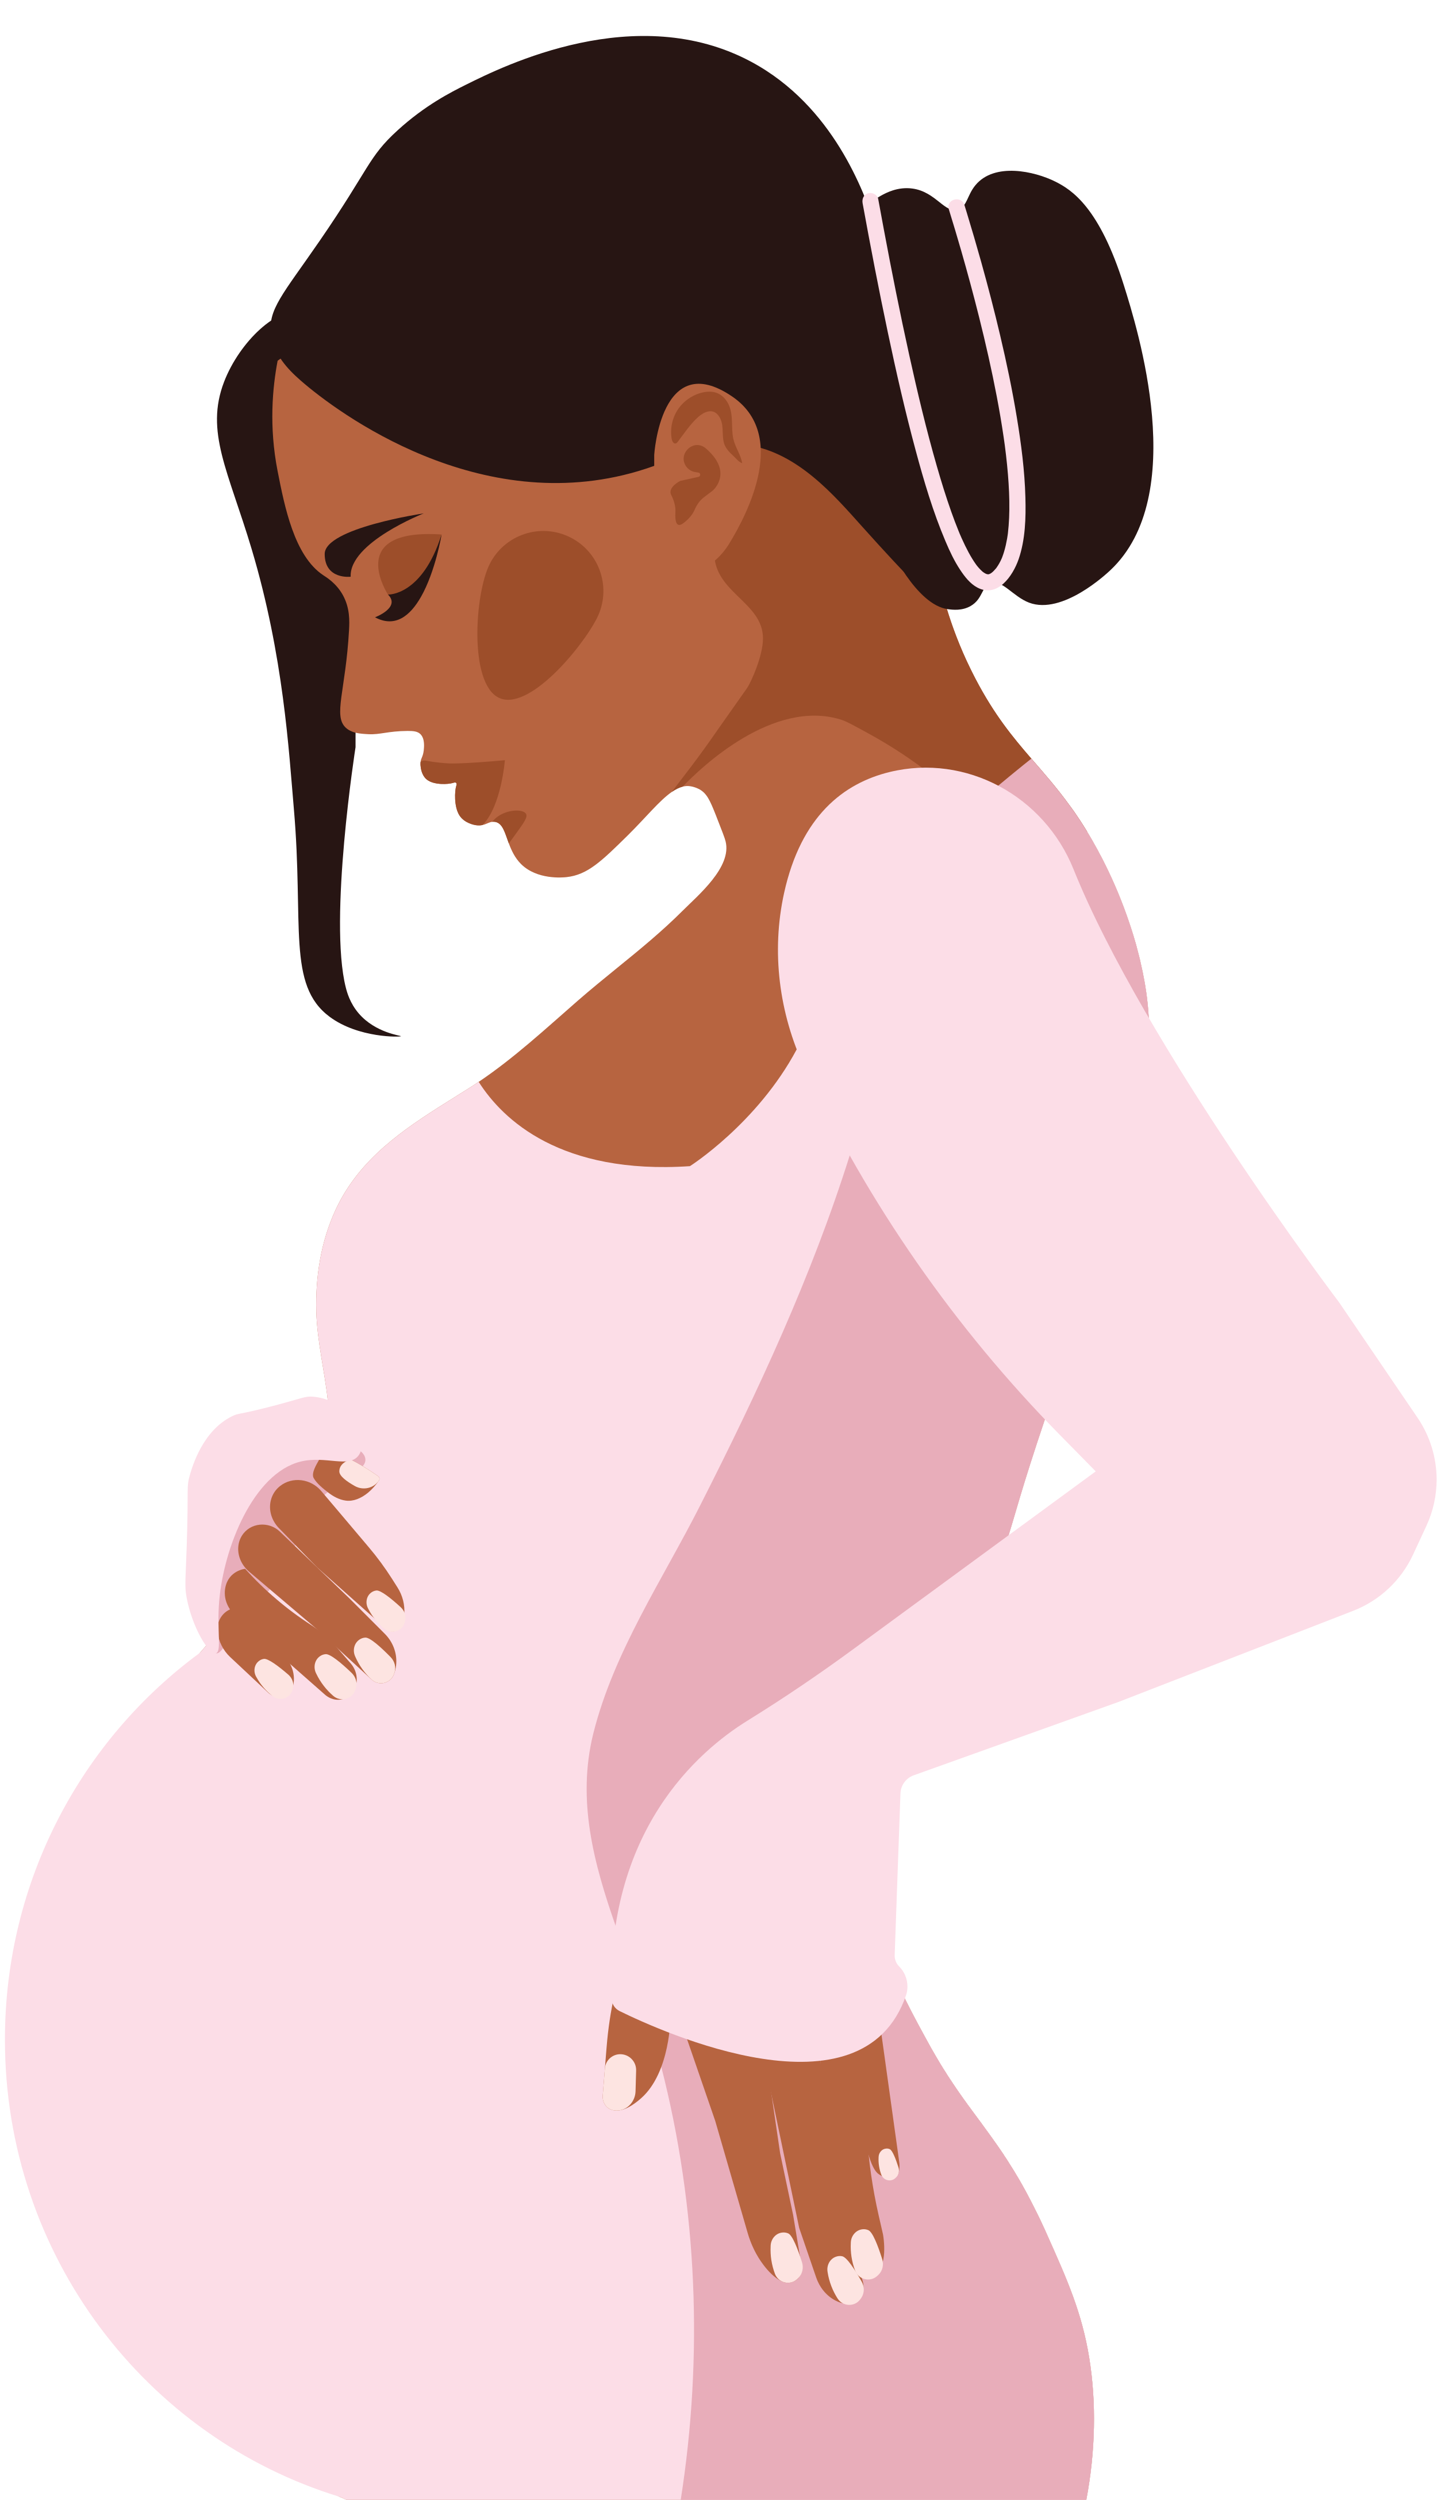 <?xml version="1.0" encoding="UTF-8"?>
<!DOCTYPE svg PUBLIC '-//W3C//DTD SVG 1.0//EN'
          'http://www.w3.org/TR/2001/REC-SVG-20010904/DTD/svg10.dtd'>
<svg height="507.3" preserveAspectRatio="xMidYMid meet" version="1.0" viewBox="-1.0 -7.3 291.7 507.3" width="291.7" xmlns="http://www.w3.org/2000/svg" xmlns:xlink="http://www.w3.org/1999/xlink" zoomAndPan="magnify"
><defs
  ><clipPath id="a"
    ><path d="M 123 148 L 290.621 148 L 290.621 412 L 123 412 Z M 123 148"
    /></clipPath
  ></defs
  ><g
  ><g id="change1_1"
    ><path d="M 60.629 56.023 C 55.434 54.586 47.594 62.09 44.484 70.191 C 40.586 80.344 45.34 88.266 50.086 104.133 C 56.59 125.891 57.637 145.219 58.652 156.852 C 60.699 180.352 57.227 192.562 65.902 199.027 C 71.773 203.406 80.352 203.156 80.398 202.98 C 80.434 202.844 75.238 202.328 71.832 198.367 C 70.027 196.273 69.434 194.035 69.195 193.098 C 65.684 179.281 71.172 144.332 71.172 144.328 C 71.27 122.379 70.246 104.191 69.195 90.949 C 67.039 63.812 64.723 57.156 60.629 56.023" fill="#271513"
    /></g
    ><g id="change2_1"
    ><path d="M 220.109 471.191 C 221.551 480.109 221.398 490.094 219.512 500 L 69.398 500 C 69.25 499.941 69.098 499.879 68.949 499.805 C 68.754 499.715 68.543 499.625 68.348 499.551 C 68.23 499.488 68.125 499.445 68.004 499.398 C 57.379 494.707 40.066 485.25 24.941 467.188 C 18.406 459.379 6.309 446.414 3.102 426.406 C -1.035 400.641 5.938 372.355 20.82 351.012 C 26.5 342.855 33.156 335.57 39.617 328.078 C 39.617 328.062 39.629 328.062 39.629 328.062 C 40.035 327.598 40.426 327.133 40.828 326.668 C 41.176 326.266 41.52 325.859 41.863 325.453 C 42.297 324.93 42.734 324.422 43.168 323.91 C 43.199 323.883 43.227 323.836 43.258 323.805 C 43.301 323.762 43.348 323.699 43.395 323.641 C 43.664 323.312 43.934 322.98 44.219 322.652 C 44.488 322.32 44.758 321.992 45.027 321.66 C 45.234 321.395 45.461 321.121 45.672 320.867 C 45.883 320.598 46.105 320.328 46.316 320.059 C 46.465 319.863 46.629 319.668 46.781 319.473 C 46.93 319.293 47.066 319.113 47.215 318.922 C 47.363 318.738 47.5 318.547 47.648 318.363 C 47.906 318.051 48.145 317.719 48.383 317.406 C 48.578 317.152 48.773 316.895 48.969 316.656 C 49.09 316.477 49.207 316.312 49.344 316.148 C 49.508 315.922 49.672 315.695 49.84 315.488 C 49.941 315.32 50.062 315.172 50.168 315.023 C 50.512 314.559 50.844 314.078 51.188 313.613 C 51.277 313.48 51.367 313.359 51.457 313.238 C 51.488 313.18 51.516 313.133 51.562 313.074 C 51.668 312.91 51.785 312.758 51.891 312.594 C 51.996 312.445 52.102 312.293 52.207 312.16 C 52.598 311.574 52.984 310.988 53.375 310.406 C 54.738 308.32 55.984 306.449 57.094 304.738 L 57.094 304.727 C 57.137 304.648 57.199 304.559 57.258 304.484 C 59.941 300.316 61.902 297.109 63.254 294.352 L 63.523 293.77 L 63.523 293.754 C 64.316 292.043 64.855 290.516 65.172 289.031 C 65.188 288.898 65.215 288.777 65.246 288.656 C 65.352 288.027 65.457 287.43 65.531 286.797 L 65.531 286.781 C 65.59 286.289 65.652 285.793 65.695 285.285 C 65.848 283.473 65.875 281.641 65.77 279.812 C 65.727 278.793 65.637 277.789 65.531 276.785 C 64.871 270.82 63.387 264.961 63.207 258.902 C 63.012 251.785 64.137 244.605 67.164 238.113 C 68.066 236.18 69.145 234.336 70.387 232.598 C 76.457 224.07 85.797 218.855 94.445 213.367 C 95.031 212.992 95.598 212.617 96.168 212.242 C 103.363 207.402 109.746 201.48 116.27 195.785 C 118.879 193.508 121.574 191.32 124.258 189.133 C 128.828 185.43 133.371 181.711 137.555 177.531 C 140.715 174.367 147.594 168.656 146.289 163.441 C 146.141 162.781 145.527 161.238 144.328 158.164 C 143.113 155.09 142.484 153.742 141.031 152.902 C 141.031 152.902 140.133 152.379 139.051 152.242 C 138.559 152.168 138.062 152.215 137.566 152.332 C 136.848 152.512 136.113 152.887 135.363 153.414 C 132.859 155.152 130.148 158.539 126.535 162.121 C 121.066 167.516 118.262 170.23 114.004 170.695 C 113.164 170.785 108.023 171.25 104.785 168.059 C 103.512 166.797 102.824 165.27 102.285 163.844 C 101.477 161.688 101.055 159.77 99.512 159.484 C 99.301 159.453 99.105 159.453 98.91 159.469 C 98.445 159.527 98.043 159.754 97.562 159.934 C 97.383 160.008 97.188 160.066 96.965 160.113 C 96.574 160.203 96.109 160.23 95.555 160.145 C 95.27 160.098 93.277 159.754 92.258 158.164 C 91.117 156.379 91.312 153.156 91.598 152.242 C 91.613 152.184 91.672 152.051 91.672 151.93 C 91.688 151.93 91.688 151.93 91.688 151.93 C 91.688 151.793 91.688 151.66 91.598 151.586 C 91.434 151.402 91.059 151.555 90.938 151.586 C 90.055 151.867 87.129 152.062 85.676 150.926 C 85.602 150.863 85.543 150.82 85.48 150.762 C 84.582 149.906 84.402 148.586 84.355 147.957 C 84.344 147.777 84.355 147.656 84.355 147.629 C 84.355 147.508 84.371 147.402 84.371 147.312 C 84.418 146.98 84.492 146.742 84.598 146.52 C 84.746 146.145 84.926 145.754 85.016 144.988 C 85.078 144.344 85.285 142.637 84.355 141.691 C 83.758 141.094 82.902 141.031 81.719 141.031 C 77.703 141.062 76.172 141.812 73.805 141.691 C 72.996 141.645 72.051 141.602 71.184 141.391 L 71.168 141.391 C 70.434 141.195 69.758 140.898 69.188 140.371 C 66.594 137.945 69.172 132.816 69.848 120.602 C 69.953 118.742 70.059 116.031 68.543 113.363 C 67.211 111.023 65.293 109.871 64.586 109.406 C 58.727 105.492 56.762 95.465 55.355 88.316 C 53.57 79.219 54.32 71.348 55.355 65.906 C 55.504 65.805 55.699 65.652 55.953 65.473 C 57.348 64.484 60.285 62.488 64.453 60.137 C 78.586 52.164 106.766 40.219 135.754 50.754 C 149.242 55.656 160.949 64.723 170.051 75.109 L 170.062 75.125 C 173.152 78.648 175.926 82.32 178.383 86.035 C 180.84 89.754 182.969 93.516 184.738 97.203 C 184.781 97.309 184.828 97.398 184.859 97.488 C 186.699 101.355 188.141 105.164 189.129 108.746 C 189.203 109.016 189.277 109.285 189.367 109.586 C 189.398 109.703 189.43 109.824 189.461 109.961 C 189.535 110.23 189.594 110.5 189.684 110.801 C 189.82 111.34 189.969 111.922 190.148 112.539 C 190.238 112.914 190.344 113.301 190.465 113.707 C 190.477 113.812 190.508 113.902 190.539 114.008 C 190.629 114.293 190.703 114.59 190.793 114.891 C 190.852 115.086 190.914 115.297 190.973 115.492 C 191.02 115.656 191.062 115.82 191.121 115.984 C 191.152 116.074 191.184 116.18 191.215 116.285 C 192.113 119.223 193.34 122.672 195.094 126.523 C 195.352 127.078 195.621 127.648 195.902 128.215 C 196.25 128.949 196.641 129.715 197.043 130.496 C 200.883 137.824 204.582 142.277 208.359 146.652 C 210.895 149.59 213.473 152.484 216.152 156.188 C 216.152 156.188 216.168 156.215 216.215 156.262 C 216.215 156.273 216.23 156.289 216.242 156.305 C 216.242 156.305 216.258 156.32 216.258 156.336 C 216.273 156.352 216.289 156.363 216.305 156.395 C 216.395 156.516 216.527 156.695 216.711 156.949 C 216.723 156.949 216.723 156.965 216.738 156.98 C 216.754 156.996 216.77 157.012 216.77 157.023 C 216.785 157.055 216.812 157.086 216.828 157.102 C 216.859 157.145 216.891 157.203 216.918 157.25 C 216.949 157.281 216.965 157.297 216.98 157.324 C 217.07 157.461 217.176 157.594 217.266 157.742 C 217.309 157.805 217.352 157.863 217.398 157.926 C 217.531 158.133 217.699 158.359 217.848 158.613 C 217.906 158.688 217.969 158.766 218.012 158.84 C 218.09 158.957 218.18 159.094 218.27 159.227 C 218.359 159.363 218.449 159.496 218.539 159.648 C 218.582 159.707 218.613 159.77 218.656 159.828 C 218.688 159.887 218.73 159.949 218.777 160.023 C 218.852 160.145 218.941 160.277 219.016 160.398 C 219.137 160.605 219.273 160.801 219.406 161.027 C 219.48 161.16 219.57 161.312 219.66 161.445 C 219.676 161.477 219.691 161.492 219.691 161.508 C 219.754 161.598 219.812 161.688 219.871 161.789 C 219.887 161.82 219.918 161.867 219.934 161.895 C 220.023 162.031 220.098 162.164 220.188 162.316 C 220.426 162.723 220.68 163.156 220.938 163.605 C 220.938 163.621 220.949 163.637 220.949 163.648 C 221.039 163.816 221.133 163.965 221.223 164.129 C 221.43 164.488 221.625 164.848 221.836 165.223 C 221.879 165.328 221.926 165.418 221.984 165.508 C 222.09 165.703 222.195 165.898 222.285 166.094 C 222.344 166.184 222.391 166.289 222.449 166.379 C 222.555 166.59 222.66 166.781 222.766 166.992 C 222.855 167.172 222.945 167.352 223.051 167.547 C 223.109 167.668 223.168 167.801 223.23 167.922 C 223.289 168.027 223.336 168.133 223.395 168.238 C 225.09 171.652 226.824 175.699 228.34 180.258 C 228.488 180.676 228.625 181.113 228.762 181.547 C 228.805 181.695 228.852 181.832 228.895 181.98 C 228.953 182.145 229 182.324 229.059 182.492 C 229.18 182.895 229.301 183.301 229.418 183.719 C 229.434 183.781 229.465 183.855 229.48 183.93 C 229.523 184.094 229.57 184.273 229.629 184.438 C 229.777 184.992 229.93 185.551 230.062 186.102 C 230.094 186.238 230.141 186.371 230.168 186.508 C 230.199 186.656 230.242 186.809 230.289 186.973 C 230.32 187.137 230.363 187.301 230.41 187.469 C 230.469 187.766 230.543 188.066 230.605 188.367 C 230.723 188.875 230.844 189.387 230.949 189.91 C 230.992 190.105 231.023 190.316 231.066 190.523 C 231.156 190.945 231.234 191.363 231.309 191.785 C 231.309 191.785 231.488 192.727 231.668 193.988 C 231.922 195.727 232.09 197.48 232.191 199.246 C 233.438 221.793 222.375 247.438 211.539 279.426 C 211.387 279.875 211.238 280.293 211.102 280.727 L 211.102 280.742 C 206.367 294.773 205.031 300.215 203.73 304.262 C 202.891 306.883 202.066 308.938 200.34 312.367 C 188.41 336.203 178.848 336.383 174.637 351.91 C 170.109 368.637 176.48 385.77 182.684 398.258 L 182.684 398.27 C 184.496 401.941 186.312 405.211 187.809 407.938 C 187.898 408.09 187.988 408.254 188.078 408.418 C 188.711 409.527 189.324 410.574 189.926 411.582 C 189.938 411.582 189.938 411.598 189.938 411.598 C 190.043 411.777 190.148 411.941 190.254 412.105 C 190.344 412.238 190.434 412.391 190.508 412.523 C 190.645 412.719 190.762 412.93 190.898 413.125 C 191.004 413.305 191.121 413.5 191.242 413.68 C 191.363 413.875 191.484 414.07 191.617 414.25 C 191.68 414.34 191.723 414.43 191.781 414.52 C 191.918 414.715 192.035 414.906 192.172 415.09 C 192.383 415.434 192.605 415.746 192.832 416.078 C 192.906 416.195 192.996 416.316 193.07 416.438 C 193.133 416.527 193.207 416.633 193.266 416.723 C 193.324 416.812 193.387 416.902 193.445 416.977 C 193.508 417.066 193.566 417.156 193.625 417.246 C 193.656 417.289 193.688 417.336 193.715 417.367 C 193.746 417.41 193.777 417.457 193.805 417.5 C 193.957 417.711 194.105 417.938 194.258 418.145 C 194.406 418.355 194.555 418.566 194.703 418.773 C 194.824 418.941 194.945 419.105 195.066 419.27 C 195.125 419.359 195.184 419.449 195.246 419.523 C 195.305 419.613 195.363 419.691 195.426 419.781 C 195.484 419.855 195.547 419.945 195.605 420.02 C 195.664 420.109 195.727 420.184 195.785 420.258 C 196.086 420.68 196.383 421.086 196.684 421.488 C 196.742 421.562 196.805 421.637 196.863 421.727 C 197.148 422.133 197.449 422.535 197.746 422.926 C 197.809 423.016 197.867 423.094 197.93 423.168 C 197.988 423.242 198.047 423.332 198.109 423.406 C 198.348 423.738 198.57 424.051 198.812 424.383 C 199.773 425.684 200.73 427.02 201.703 428.414 C 202.02 428.895 202.352 429.355 202.68 429.852 C 202.754 429.988 202.844 430.121 202.934 430.258 C 203.023 430.379 203.113 430.512 203.203 430.648 C 203.277 430.781 203.367 430.914 203.461 431.051 C 203.535 431.156 203.594 431.262 203.668 431.367 C 203.684 431.395 203.699 431.426 203.715 431.457 C 203.879 431.711 204.043 431.98 204.207 432.234 C 204.492 432.668 204.762 433.121 205.047 433.586 C 205.121 433.703 205.184 433.824 205.258 433.945 C 205.469 434.289 205.676 434.648 205.887 434.992 C 206.066 435.324 206.246 435.637 206.441 435.969 C 206.695 436.418 206.949 436.883 207.207 437.348 C 207.324 437.57 207.445 437.797 207.566 438.02 C 207.582 438.035 207.582 438.035 207.582 438.051 C 207.609 438.098 207.641 438.141 207.656 438.188 C 207.688 438.23 207.699 438.289 207.73 438.336 C 208.09 439.023 208.465 439.73 208.84 440.48 C 209.094 440.973 209.348 441.484 209.605 442.008 C 209.77 442.34 209.918 442.668 210.086 442.996 C 210.25 443.344 210.398 443.672 210.562 444.016 C 210.641 444.195 210.727 444.359 210.805 444.539 C 210.895 444.723 210.969 444.902 211.059 445.082 C 211.223 445.441 211.371 445.785 211.539 446.16 C 215.676 455.406 218.613 462.004 220.109 471.191" fill="#b76440"
    /></g
    ><g id="change3_1"
    ><path d="M 220.109 471.191 C 221.551 480.109 221.398 490.094 219.512 500 L 69.398 500 C 69.25 499.941 69.098 499.879 68.949 499.805 C 68.754 499.715 68.543 499.625 68.348 499.551 C 68.23 499.488 68.125 499.445 68.004 499.398 C 28.66 487.395 0 450.402 0 406.617 C 0 374.289 15.617 345.676 39.617 328.078 C 39.617 328.062 39.629 328.062 39.629 328.062 C 40.035 327.598 40.426 327.133 40.828 326.668 C 41.176 326.266 41.52 325.859 41.863 325.453 C 42.297 324.93 42.734 324.422 43.168 323.91 C 43.199 323.883 43.227 323.836 43.258 323.805 C 43.301 323.762 43.348 323.699 43.395 323.641 C 43.664 323.312 43.934 322.98 44.219 322.652 C 44.488 322.32 44.758 321.992 45.027 321.66 C 45.234 321.395 45.461 321.121 45.672 320.867 C 45.883 320.598 46.105 320.328 46.316 320.059 C 46.465 319.863 46.629 319.668 46.781 319.473 C 46.93 319.293 47.066 319.113 47.215 318.922 C 47.363 318.738 47.5 318.547 47.648 318.363 C 47.906 318.051 48.145 317.719 48.383 317.406 C 48.578 317.152 48.773 316.895 48.969 316.656 C 49.09 316.477 49.207 316.312 49.344 316.148 C 49.508 315.922 49.672 315.695 49.84 315.488 C 49.941 315.32 50.062 315.172 50.168 315.023 C 50.512 314.559 50.844 314.078 51.188 313.613 C 51.277 313.48 51.367 313.359 51.457 313.238 C 51.488 313.18 51.516 313.133 51.562 313.074 C 51.668 312.91 51.785 312.758 51.891 312.594 C 51.996 312.445 52.102 312.293 52.207 312.16 C 52.598 311.574 52.984 310.988 53.375 310.406 C 54.738 308.32 55.984 306.449 57.094 304.738 L 57.094 304.727 C 57.137 304.648 57.199 304.559 57.258 304.484 C 59.941 300.316 61.902 297.109 63.254 294.352 L 63.523 293.77 L 63.523 293.754 C 64.316 292.043 64.855 290.516 65.172 289.031 C 65.188 288.898 65.215 288.777 65.246 288.656 C 65.352 288.027 65.457 287.43 65.531 286.797 L 65.531 286.781 C 65.59 286.289 65.652 285.793 65.695 285.285 C 65.848 283.473 65.875 281.641 65.77 279.812 C 65.727 278.793 65.637 277.789 65.531 276.785 C 64.871 270.82 63.387 264.961 63.207 258.902 C 63.012 251.785 64.137 244.605 67.164 238.113 C 68.066 236.18 69.145 234.336 70.387 232.598 C 76.457 224.07 85.797 218.855 94.445 213.367 C 95.031 212.992 95.598 212.617 96.168 212.242 C 101.07 219.934 112.805 231.102 139.051 229.348 C 139.051 229.348 152.707 220.684 160.727 205.648 L 160.727 205.633 C 162.359 202.59 163.754 199.293 164.758 195.727 C 166.93 187.992 173.902 178.91 181.859 170.531 C 182.773 169.57 183.688 168.641 184.617 167.695 L 185.547 166.77 C 186.16 166.152 186.777 165.539 187.406 164.938 C 187.719 164.641 188.02 164.324 188.352 164.039 C 188.648 163.727 188.965 163.441 189.277 163.141 L 190.133 162.332 C 191.199 161.328 192.246 160.367 193.281 159.422 C 193.492 159.227 193.699 159.047 193.895 158.867 C 194.871 157.984 195.844 157.129 196.773 156.305 C 198.484 154.82 200.117 153.414 201.629 152.141 C 202.426 151.48 203.176 150.848 203.91 150.25 C 204.27 149.949 204.629 149.648 204.988 149.367 C 206.246 148.332 207.387 147.418 208.359 146.652 C 210.895 149.59 213.473 152.484 216.152 156.188 C 216.152 156.188 216.168 156.215 216.215 156.262 C 216.215 156.273 216.23 156.289 216.242 156.305 C 216.242 156.305 216.258 156.32 216.258 156.336 C 216.273 156.352 216.289 156.363 216.305 156.395 C 216.395 156.516 216.527 156.695 216.711 156.949 C 216.723 156.949 216.723 156.965 216.738 156.98 C 216.754 156.996 216.77 157.012 216.77 157.023 C 216.785 157.055 216.812 157.086 216.828 157.102 C 216.859 157.145 216.891 157.203 216.918 157.25 C 216.949 157.281 216.965 157.297 216.98 157.324 C 217.07 157.461 217.176 157.594 217.266 157.742 C 217.309 157.805 217.352 157.863 217.398 157.926 C 217.531 158.133 217.699 158.359 217.848 158.613 C 217.906 158.688 217.969 158.766 218.012 158.84 C 218.09 158.957 218.18 159.094 218.27 159.227 C 218.359 159.363 218.449 159.496 218.539 159.648 C 218.582 159.707 218.613 159.77 218.656 159.828 C 218.688 159.887 218.73 159.949 218.777 160.023 C 218.852 160.145 218.941 160.277 219.016 160.398 C 219.137 160.605 219.273 160.801 219.406 161.027 C 219.48 161.16 219.57 161.312 219.66 161.445 C 219.676 161.477 219.691 161.492 219.691 161.508 C 219.754 161.598 219.812 161.688 219.871 161.789 C 219.887 161.82 219.918 161.867 219.934 161.895 C 220.023 162.031 220.098 162.164 220.188 162.316 C 220.426 162.723 220.68 163.156 220.938 163.605 C 220.938 163.621 220.949 163.637 220.949 163.648 C 221.039 163.816 221.133 163.965 221.223 164.129 C 221.43 164.488 221.625 164.848 221.836 165.223 C 221.879 165.328 221.926 165.418 221.984 165.508 C 222.09 165.703 222.195 165.898 222.285 166.094 C 222.344 166.184 222.391 166.289 222.449 166.379 C 222.555 166.59 222.66 166.781 222.766 166.992 C 222.855 167.172 222.945 167.352 223.051 167.547 C 223.109 167.668 223.168 167.801 223.23 167.922 C 223.289 168.027 223.336 168.133 223.395 168.238 C 225.09 171.652 226.824 175.699 228.34 180.258 C 228.488 180.676 228.625 181.113 228.762 181.547 C 228.805 181.695 228.852 181.832 228.895 181.98 C 228.953 182.145 229 182.324 229.059 182.492 C 229.18 182.895 229.301 183.301 229.418 183.719 C 229.434 183.781 229.465 183.855 229.48 183.93 C 229.523 184.094 229.57 184.273 229.629 184.438 C 229.777 184.992 229.93 185.551 230.062 186.102 C 230.094 186.238 230.141 186.371 230.168 186.508 C 230.199 186.656 230.242 186.809 230.289 186.973 C 230.32 187.137 230.363 187.301 230.41 187.469 C 230.469 187.766 230.543 188.066 230.605 188.367 C 230.723 188.875 230.844 189.387 230.949 189.91 C 230.992 190.105 231.023 190.316 231.066 190.523 C 231.156 190.945 231.234 191.363 231.309 191.785 C 231.309 191.785 231.488 192.727 231.668 193.988 C 231.922 195.727 232.09 197.48 232.191 199.246 C 233.438 221.793 222.375 247.438 211.539 279.426 C 211.387 279.875 211.238 280.293 211.102 280.727 L 211.102 280.742 C 206.367 294.773 205.031 300.215 203.73 304.262 C 202.891 306.883 202.066 308.938 200.34 312.367 C 188.41 336.203 178.848 336.383 174.637 351.91 C 170.109 368.637 176.48 385.77 182.684 398.258 L 182.684 398.27 C 184.496 401.941 186.312 405.211 187.809 407.938 C 187.898 408.09 187.988 408.254 188.078 408.418 C 188.711 409.527 189.324 410.574 189.926 411.582 C 189.938 411.582 189.938 411.598 189.938 411.598 C 190.043 411.777 190.148 411.941 190.254 412.105 C 190.344 412.238 190.434 412.391 190.508 412.523 C 190.645 412.719 190.762 412.93 190.898 413.125 C 191.004 413.305 191.121 413.5 191.242 413.68 C 191.363 413.875 191.484 414.07 191.617 414.25 C 191.68 414.34 191.723 414.43 191.781 414.52 C 191.918 414.715 192.035 414.906 192.172 415.09 C 192.383 415.434 192.605 415.746 192.832 416.078 C 192.906 416.195 192.996 416.316 193.07 416.438 C 193.133 416.527 193.207 416.633 193.266 416.723 C 193.324 416.812 193.387 416.902 193.445 416.977 C 193.508 417.066 193.566 417.156 193.625 417.246 C 193.656 417.289 193.688 417.336 193.715 417.367 C 193.746 417.41 193.777 417.457 193.805 417.5 C 193.957 417.711 194.105 417.938 194.258 418.145 C 194.406 418.355 194.555 418.566 194.703 418.773 C 194.824 418.941 194.945 419.105 195.066 419.27 C 195.125 419.359 195.184 419.449 195.246 419.523 C 195.305 419.613 195.363 419.691 195.426 419.781 C 195.484 419.855 195.547 419.945 195.605 420.02 C 195.664 420.109 195.727 420.184 195.785 420.258 C 196.086 420.68 196.383 421.086 196.684 421.488 C 196.742 421.562 196.805 421.637 196.863 421.727 C 197.148 422.133 197.449 422.535 197.746 422.926 C 197.809 423.016 197.867 423.094 197.93 423.168 C 197.988 423.242 198.047 423.332 198.109 423.406 C 198.348 423.738 198.57 424.051 198.812 424.383 C 199.773 425.684 200.73 427.02 201.703 428.414 C 202.02 428.895 202.352 429.355 202.68 429.852 C 202.754 429.988 202.844 430.121 202.934 430.258 C 203.023 430.379 203.113 430.512 203.203 430.648 C 203.277 430.781 203.367 430.914 203.461 431.051 C 203.535 431.156 203.594 431.262 203.668 431.367 C 203.684 431.395 203.699 431.426 203.715 431.457 C 203.879 431.711 204.043 431.98 204.207 432.234 C 204.492 432.668 204.762 433.121 205.047 433.586 C 205.121 433.703 205.184 433.824 205.258 433.945 C 205.469 434.289 205.676 434.648 205.887 434.992 C 206.066 435.324 206.246 435.637 206.441 435.969 C 206.695 436.418 206.949 436.883 207.207 437.348 C 207.324 437.57 207.445 437.797 207.566 438.02 C 207.582 438.035 207.582 438.035 207.582 438.051 C 207.609 438.098 207.641 438.141 207.656 438.188 C 207.688 438.23 207.699 438.289 207.73 438.336 C 208.09 439.023 208.465 439.73 208.84 440.48 C 209.094 440.973 209.348 441.484 209.605 442.008 C 209.77 442.34 209.918 442.668 210.086 442.996 C 210.25 443.344 210.398 443.672 210.562 444.016 C 210.641 444.195 210.727 444.359 210.805 444.539 C 210.895 444.723 210.969 444.902 211.059 445.082 C 211.223 445.441 211.371 445.785 211.539 446.16 C 215.676 455.406 218.613 462.004 220.109 471.191" fill="#fcdde7"
    /></g
    ><g id="change4_1"
    ><path d="M 219.699 161.504 C 208.074 161.793 200.695 158.77 196.055 155.863 C 190.59 152.441 186.184 147.477 174.965 141.363 C 172.176 139.848 170.789 139.066 169.695 138.73 C 155.922 134.461 141.324 148.414 137.574 152.336 C 136.848 152.516 136.117 152.891 135.367 153.41 C 136.895 151.363 138.555 149.293 140.824 146.211 C 142.859 143.445 144.301 141.344 144.98 140.375 C 149.547 133.859 150.078 133.168 150.52 132.516 C 150.52 132.516 150.68 132.273 150.828 132.043 C 151.336 131.262 153.871 125.977 153.879 122.254 C 153.887 114.953 144.156 113.02 143.992 105.121 C 143.957 103.367 144.457 103.09 145.309 99.848 C 148.629 87.23 144.367 81.707 147.285 78.758 C 153.051 72.941 177.797 82.594 184.863 97.488 C 186.703 101.363 188.141 105.16 189.133 108.742 C 190.32 113.008 191.914 120.699 197.043 130.492 C 200.883 137.824 204.582 142.273 208.355 146.648 C 210.895 149.582 213.465 152.48 216.152 156.191 C 216.152 156.191 217.629 158.09 219.699 161.504" fill="#9d4e2a"
    /></g
    ><g id="change5_1"
    ><path d="M 220.109 471.191 C 221.551 480.109 221.398 490.094 219.512 500 L 137.18 500 C 141.766 470.832 140.566 440.719 133.234 412.121 C 132.516 409.258 131.723 406.41 130.867 403.594 L 130.867 403.578 C 130.434 402.168 129.996 400.789 129.551 399.395 C 129.129 398.105 128.695 396.832 128.262 395.559 C 126.852 391.539 125.352 387.523 123.957 383.508 L 123.957 383.492 C 119.535 370.824 116.074 358.055 119.43 344.504 C 123.582 327.883 133.52 313.238 141.164 298.129 C 152.93 274.941 163.754 251.711 171.488 227.172 L 171.488 227.156 C 171.488 227.156 171.473 227.156 171.488 227.145 C 174.5 217.566 177.047 207.809 178.996 197.75 C 180.887 187.961 182.145 179.344 181.859 170.531 C 182.773 169.57 183.688 168.641 184.617 167.695 L 185.547 166.77 C 186.16 166.152 186.777 165.539 187.406 164.938 C 187.719 164.641 188.02 164.324 188.352 164.039 C 188.648 163.727 188.965 163.441 189.277 163.141 L 190.133 162.332 C 191.199 161.328 192.246 160.367 193.281 159.422 C 193.492 159.227 193.699 159.047 193.895 158.867 C 194.871 157.984 195.844 157.129 196.773 156.305 C 198.484 154.82 200.117 153.414 201.629 152.141 C 202.426 151.48 203.176 150.848 203.91 150.25 C 204.27 149.949 204.629 149.648 204.988 149.367 C 206.246 148.332 207.387 147.418 208.359 146.652 C 210.895 149.59 213.473 152.484 216.152 156.188 C 216.152 156.188 216.168 156.215 216.215 156.262 C 216.215 156.273 216.23 156.289 216.242 156.305 C 216.242 156.305 216.258 156.32 216.258 156.336 C 216.273 156.352 216.289 156.363 216.305 156.395 C 216.395 156.516 216.527 156.695 216.711 156.949 C 216.723 156.949 216.723 156.965 216.738 156.98 C 216.754 156.996 216.77 157.012 216.77 157.023 C 216.785 157.055 216.812 157.086 216.828 157.102 C 216.859 157.145 216.891 157.203 216.918 157.25 C 216.949 157.281 216.965 157.297 216.98 157.324 C 217.07 157.461 217.176 157.594 217.266 157.742 C 217.309 157.805 217.352 157.863 217.398 157.926 C 217.531 158.133 217.699 158.359 217.848 158.613 C 217.906 158.688 217.969 158.766 218.012 158.84 C 218.09 158.957 218.18 159.094 218.27 159.227 C 218.359 159.363 218.449 159.496 218.539 159.648 C 218.582 159.707 218.613 159.77 218.656 159.828 C 218.688 159.887 218.73 159.949 218.777 160.023 C 218.852 160.145 218.941 160.277 219.016 160.398 C 219.137 160.605 219.273 160.801 219.406 161.027 C 219.48 161.16 219.57 161.312 219.66 161.445 C 219.676 161.477 219.691 161.492 219.691 161.508 C 219.754 161.598 219.812 161.688 219.871 161.789 C 219.887 161.82 219.918 161.867 219.934 161.895 C 220.023 162.031 220.098 162.164 220.188 162.316 C 220.426 162.723 220.68 163.156 220.938 163.605 C 220.938 163.621 220.949 163.637 220.949 163.648 C 221.039 163.816 221.133 163.965 221.223 164.129 C 221.43 164.488 221.625 164.848 221.836 165.223 C 221.879 165.328 221.926 165.418 221.984 165.508 C 222.09 165.703 222.195 165.898 222.285 166.094 C 222.344 166.184 222.391 166.289 222.449 166.379 C 222.555 166.59 222.66 166.781 222.766 166.992 C 222.855 167.172 222.945 167.352 223.051 167.547 C 223.109 167.668 223.168 167.801 223.23 167.922 C 223.289 168.027 223.336 168.133 223.395 168.238 C 225.09 171.652 226.824 175.699 228.34 180.258 C 228.488 180.676 228.625 181.113 228.762 181.547 C 228.805 181.695 228.852 181.832 228.895 181.98 C 228.953 182.145 229 182.324 229.059 182.492 C 229.18 182.895 229.301 183.301 229.418 183.719 C 229.434 183.781 229.465 183.855 229.48 183.93 C 229.523 184.094 229.57 184.273 229.629 184.438 C 229.777 184.992 229.93 185.551 230.062 186.102 C 230.094 186.238 230.141 186.371 230.168 186.508 C 230.199 186.656 230.242 186.809 230.289 186.973 C 230.32 187.137 230.363 187.301 230.41 187.469 C 230.469 187.766 230.543 188.066 230.605 188.367 C 230.723 188.875 230.844 189.387 230.949 189.91 C 230.992 190.105 231.023 190.316 231.066 190.523 C 231.156 190.945 231.234 191.363 231.309 191.785 C 231.309 191.785 231.488 192.727 231.668 193.988 C 231.922 195.727 232.09 197.48 232.191 199.246 C 233.438 221.793 222.375 247.438 211.539 279.426 C 211.387 279.875 211.238 280.293 211.102 280.727 L 211.102 280.742 C 206.367 294.773 205.031 300.215 203.73 304.262 C 202.891 306.883 202.066 308.938 200.34 312.367 C 188.41 336.203 178.848 336.383 174.637 351.91 C 170.109 368.637 176.48 385.77 182.684 398.258 L 182.684 398.27 C 184.496 401.941 186.312 405.211 187.809 407.938 C 187.898 408.09 187.988 408.254 188.078 408.418 C 188.711 409.527 189.324 410.574 189.926 411.582 C 189.938 411.582 189.938 411.598 189.938 411.598 C 190.043 411.777 190.148 411.941 190.254 412.105 C 190.344 412.238 190.434 412.391 190.508 412.523 C 190.645 412.719 190.762 412.93 190.898 413.125 C 191.004 413.305 191.121 413.5 191.242 413.68 C 191.363 413.875 191.484 414.07 191.617 414.25 C 191.68 414.34 191.723 414.43 191.781 414.52 C 191.918 414.715 192.035 414.906 192.172 415.09 C 192.383 415.434 192.605 415.746 192.832 416.078 C 192.906 416.195 192.996 416.316 193.07 416.438 C 193.133 416.527 193.207 416.633 193.266 416.723 C 193.324 416.812 193.387 416.902 193.445 416.977 C 193.508 417.066 193.566 417.156 193.625 417.246 C 193.656 417.289 193.688 417.336 193.715 417.367 C 193.746 417.41 193.777 417.457 193.805 417.5 C 193.957 417.711 194.105 417.938 194.258 418.145 C 194.406 418.355 194.555 418.566 194.703 418.773 C 194.824 418.941 194.945 419.105 195.066 419.27 C 195.125 419.359 195.184 419.449 195.246 419.523 C 195.305 419.613 195.363 419.691 195.426 419.781 C 195.484 419.855 195.547 419.945 195.605 420.02 C 195.664 420.109 195.727 420.184 195.785 420.258 C 196.086 420.68 196.383 421.086 196.684 421.488 C 196.742 421.562 196.805 421.637 196.863 421.727 C 197.148 422.133 197.449 422.535 197.746 422.926 C 197.809 423.016 197.867 423.094 197.93 423.168 C 197.988 423.242 198.047 423.332 198.109 423.406 C 198.348 423.738 198.57 424.051 198.812 424.383 C 199.773 425.684 200.73 427.02 201.703 428.414 C 202.02 428.895 202.352 429.355 202.68 429.852 C 202.754 429.988 202.844 430.121 202.934 430.258 C 203.023 430.379 203.113 430.512 203.203 430.648 C 203.277 430.781 203.367 430.914 203.461 431.051 C 203.535 431.156 203.594 431.262 203.668 431.367 C 203.684 431.395 203.699 431.426 203.715 431.457 C 203.879 431.711 204.043 431.98 204.207 432.234 C 204.492 432.668 204.762 433.121 205.047 433.586 C 205.121 433.703 205.184 433.824 205.258 433.945 C 205.469 434.289 205.676 434.648 205.887 434.992 C 206.066 435.324 206.246 435.637 206.441 435.969 C 206.695 436.418 206.949 436.883 207.207 437.348 C 207.324 437.57 207.445 437.797 207.566 438.02 C 207.582 438.035 207.582 438.035 207.582 438.051 C 207.609 438.098 207.641 438.141 207.656 438.188 C 207.688 438.23 207.699 438.289 207.73 438.336 C 208.09 439.023 208.465 439.73 208.84 440.48 C 209.094 440.973 209.348 441.484 209.605 442.008 C 209.77 442.34 209.918 442.668 210.086 442.996 C 210.25 443.344 210.398 443.672 210.562 444.016 C 210.641 444.195 210.727 444.359 210.805 444.539 C 210.895 444.723 210.969 444.902 211.059 445.082 C 211.223 445.441 211.371 445.785 211.539 446.16 C 215.676 455.406 218.613 462.004 220.109 471.191" fill="#e8adba"
    /></g
    ><g id="change2_2"
    ><path d="M 135.098 402 C 135.098 402 135.098 413.203 129.164 418.477 C 128.734 418.859 128.336 419.18 127.945 419.457 C 125.645 421.145 124.043 421.207 122.984 420.781 C 121.883 420.34 121.258 419.16 121.348 417.977 L 122.039 409.316 L 122.152 407.961 C 122.438 404.434 122.957 400.926 123.727 397.473 L 123.895 396.73 L 135.098 402" fill="#b76440"
    /></g
    ><g id="change2_3"
    ><path d="M 181.367 433.777 C 181.242 434.16 180.871 434.332 180.207 434.582 C 179.074 434.996 177.57 434.152 177.051 433.633 C 176.848 433.43 176.648 433.164 176.465 432.848 C 173.48 427.855 172.227 408.32 171.957 403.977 L 177.711 403.977 L 181.539 431.445 C 181.566 431.648 181.586 431.855 181.59 432.059 C 181.617 432.637 181.551 433.227 181.367 433.777" fill="#b76440"
    /></g
    ><g id="change2_4"
    ><path d="M 161.773 453.094 C 161.773 453.84 161.48 454.559 160.941 455.098 C 160.137 455.902 158.918 456.172 157.871 455.73 C 157.727 455.672 157.582 455.605 157.441 455.527 C 156.137 454.84 154.949 453.602 153.988 452.336 C 152.508 450.387 151.438 448.152 150.762 445.805 L 144.184 423.09 L 137.594 403.977 L 154.066 407.273 L 157.363 429.68 L 160 442.199 L 160.75 446.734 L 161.73 452.617 C 161.758 452.777 161.773 452.938 161.773 453.094" fill="#b76440"
    /></g
    ><g id="change2_5"
    ><path d="M 172.492 459.777 C 171.652 460.219 170.543 460.383 169.141 459.809 C 168.938 459.723 168.73 459.625 168.516 459.512 C 166.684 458.531 165.344 456.824 164.672 454.852 L 161.23 444.816 L 153.547 407.934 L 165.41 407.934 L 165.891 416.598 C 166.012 418.727 166.266 420.844 166.656 422.938 L 167.656 428.262 C 167.914 429.645 168.117 431.035 168.258 432.441 C 168.555 435.426 169.129 438.379 169.965 441.266 L 172.855 451.242 L 174.129 455.617 C 174.598 457.219 173.965 459.004 172.492 459.777" fill="#b76440"
    /></g
    ><g id="change2_6"
    ><path d="M 172.977 454.062 C 172.945 454.047 172.918 454.043 172.887 454.023 C 165.723 451.211 165.07 425.727 165.07 425.727 L 165.73 405.957 L 172.32 406.613 L 173.57 413.684 C 174.258 417.555 174.719 421.461 174.953 425.383 L 174.969 425.613 C 175.312 431.227 176.113 436.809 177.367 442.293 L 178.25 446.156 C 178.25 446.156 178.395 446.953 178.461 448.059 C 178.641 450.961 178.23 455.973 172.977 454.062" fill="#b76440"
    /></g
    ><g id="change4_2"
    ><path d="M 101.488 146.969 C 101.488 146.969 100.773 156.277 96.961 160.113 C 96.57 160.207 96.117 160.23 95.555 160.148 C 95.273 160.102 93.277 159.75 92.262 158.172 C 91.113 156.379 91.305 153.16 91.602 152.238 C 91.613 152.188 91.668 152.055 91.672 151.922 C 91.68 151.922 91.68 151.922 91.68 151.922 C 91.695 151.797 91.688 151.664 91.602 151.578 C 91.43 151.406 91.055 151.547 90.941 151.578 C 90.059 151.863 87.133 152.062 85.672 150.922 C 85.605 150.867 85.539 150.816 85.48 150.758 C 84.578 149.91 84.398 148.582 84.359 147.953 C 84.344 147.777 84.352 147.656 84.352 147.625 C 84.352 147.512 84.367 147.406 84.379 147.309 C 84.648 147.098 85.004 146.984 85.387 147.059 C 87.383 147.422 89.051 147.566 90.285 147.625 C 90.285 147.625 92.887 147.75 101.488 146.969" fill="#9d4e2a"
    /></g
    ><g id="change1_2"
    ><path d="M 70.184 109.734 C 70.184 109.734 64.91 110.391 64.91 105.121 C 64.91 99.848 85.012 96.883 85.012 96.883 C 85.012 96.883 69.855 102.812 70.184 109.734" fill="#271513"
    /></g
    ><g id="change1_3"
    ><path d="M 79.738 19.121 C 73.695 24.621 74.082 26.758 63.922 41.527 C 56.414 52.441 53.273 55.535 54.039 60.637 C 54.645 64.668 57.336 67.551 59.969 69.863 C 67.668 76.613 96.406 97.816 128.508 88.316 C 137.906 85.531 142.312 81.691 150.91 83.043 C 160.977 84.625 168.316 93.211 173.977 99.52 C 182.758 109.301 190.734 117.781 191.441 115.664 C 191.77 114.676 191.559 111.426 191.441 110.391 C 190.086 98.398 187.762 95.367 181.227 75.137 C 174.965 55.754 182.488 55.066 176.613 38.23 C 174.375 31.816 168.25 14.273 151.57 5.281 C 128.188 -7.328 101.184 6.109 93.578 9.895 C 90.516 11.418 85.297 14.059 79.738 19.121" fill="#271513"
    /></g
    ><g id="change2_7"
    ><path d="M 131.801 85.02 C 131.801 85.02 133.117 63.273 147.617 73.156 C 158.887 80.844 151.039 96.496 146.988 103.082 C 145.426 105.621 143.125 107.652 140.34 108.715 C 138.031 109.594 135.633 109.715 135.152 106.762 C 134.844 104.852 134.348 102.973 133.613 101.184 C 132.414 98.273 131.801 95.16 131.801 92.012 L 131.801 85.02" fill="#b76440"
    /></g
    ><g id="change4_3"
    ><path d="M 137.074 90.293 C 137.074 90.293 134.465 91.598 135.25 93.148 C 135.812 94.246 136.176 95.438 136.102 96.668 C 136.008 98.309 136.223 99.992 137.73 98.859 C 139.051 97.871 139.711 96.848 140.043 96.07 C 140.457 95.094 141.086 94.223 141.93 93.582 L 143.664 92.27 C 143.664 92.27 147.617 88.973 143.004 84.359 C 142.73 84.086 142.465 83.848 142.207 83.637 C 139.691 81.598 136.375 84.973 138.398 87.5 C 138.816 88.023 139.418 88.375 140.078 88.488 L 140.77 88.602 C 141.246 88.68 141.266 89.359 140.793 89.465 L 137.074 90.293" fill="#9d4e2a"
    /></g
    ><g id="change4_4"
    ><path d="M 135.875 82.66 C 135.602 82.531 135.414 82.133 135.355 81.793 C 134.992 79.754 135.438 77.574 136.574 75.844 C 137.715 74.109 139.535 72.836 141.555 72.359 C 142.543 72.129 143.609 72.086 144.555 72.457 C 145.578 72.859 146.383 73.727 146.867 74.715 C 147.973 76.973 147.336 79.438 147.867 81.801 C 148.246 83.469 149.41 85.055 149.656 86.699 C 148.918 86.449 148.32 85.617 147.742 85.098 C 146.98 84.414 146.262 83.617 145.973 82.637 C 145.418 80.754 146.129 78.656 144.789 76.965 C 143.629 75.496 141.918 76.273 140.742 77.312 C 139.125 78.742 137.902 80.633 136.594 82.336 C 136.484 82.48 136.363 82.633 136.188 82.684 C 136.074 82.715 135.973 82.703 135.875 82.66" fill="#9d4e2a"
    /></g
    ><g id="change1_4"
    ><path d="M 170.355 42.211 C 171.281 39.949 173.359 34.855 177.891 32.375 C 178.848 31.852 181.254 30.535 184.266 30.969 C 189.078 31.664 190.785 36.156 193.539 35.184 C 195.359 34.539 195.301 32.332 197.016 30.266 C 200.879 25.621 208.98 27.43 213.242 29.562 C 216.562 31.227 222.184 34.785 227.152 50.641 C 229.914 59.453 240.512 93.27 224.391 108.414 C 223.637 109.121 214.68 117.539 207.914 115.004 C 204.633 113.773 202.332 110.137 200.008 111.051 C 198.25 111.742 198.516 114.23 196.055 115.664 C 194.289 116.691 192.375 116.445 191.441 116.324 C 184.969 115.484 179.527 103.691 179.051 102.629 C 169.648 81.773 164.727 56.004 170.355 42.211" fill="#271513"
    /></g
    ><g id="change5_2"
    ><path d="M 42.836 328.191 C 43.691 328.445 44.754 326.508 46.789 323.578 C 51.355 317.008 52.504 317.375 55.688 312.707 C 60.652 305.426 58.172 304.074 62.277 298.867 C 67.379 292.391 73.629 291.406 73.148 288.652 C 72.789 286.582 68.996 285.574 67.219 285.355 C 63.059 284.848 59.668 287.102 57.332 288.652 C 53.82 290.984 51.824 293.73 50.742 295.242 C 49.336 297.211 48.574 298.812 47.449 301.176 C 46.602 302.945 45.309 305.891 44.152 309.742 C 43.48 311.984 42.594 314.992 42.176 318.969 C 41.969 320.93 41.254 327.727 42.836 328.191" fill="#e8adba"
    /></g
    ><g id="change2_8"
    ><path d="M 58.652 333.793 C 58.633 334.109 58.586 334.426 58.512 334.742 C 58.031 336.82 56.738 337.234 55.672 337.176 C 54.816 337.137 54.02 336.738 53.395 336.152 L 49.684 332.676 L 45.727 328.969 C 44.285 327.617 43.375 325.793 43.156 323.828 C 42.914 321.66 44.273 319.566 46.395 319.059 C 50.609 318.043 52.719 322.262 52.719 322.262 L 57.582 329.836 C 58.348 331.012 58.742 332.41 58.652 333.793" fill="#b76440"
    /></g
    ><g id="change2_9"
    ><path d="M 71.414 333.582 C 71.398 334.578 71.055 335.566 70.367 336.363 C 69.836 336.984 69.223 337.328 68.613 337.496 C 67.547 337.812 66.406 337.59 65.477 336.984 C 65.301 336.871 65.137 336.746 64.977 336.609 L 55.238 328.039 L 46.703 320.441 C 45.16 319.066 44.352 316.996 44.719 314.961 C 45.371 311.375 48.766 311.059 48.766 311.059 C 50.73 313.246 52.84 315.305 55.078 317.199 C 57.312 319.113 59.672 320.863 62.145 322.461 C 64.09 323.727 65.855 325.254 67.371 327.008 L 70.203 330.27 C 71.016 331.203 71.438 332.402 71.414 333.582" fill="#b76440"
    /></g
    ><g id="change2_10"
    ><path d="M 79.441 330.184 C 79.418 330.855 79.293 331.52 79.066 332.172 C 79.02 332.297 78.977 332.426 78.93 332.551 C 78.203 334.359 75.871 334.863 74.434 333.535 L 72.312 331.586 L 63.055 323.078 L 49.582 311.652 C 48.168 310.453 47.285 308.68 47.355 306.828 C 47.395 305.84 47.68 305.023 48.102 304.344 C 49.754 301.668 53.543 301.332 55.816 303.512 L 69.855 316.988 L 77.109 324.246 C 78.699 325.832 79.555 328.004 79.441 330.184" fill="#b76440"
    /></g
    ><g id="change2_11"
    ><path d="M 81.051 320.344 C 81.031 320.555 80.996 320.758 80.965 320.965 C 80.609 323.027 79.727 323.633 78.98 323.75 C 78.395 323.844 77.809 323.617 77.375 323.23 L 73.84 320.086 L 63.402 310.797 L 55.605 302.789 C 54.168 301.305 53.477 299.191 53.973 297.18 C 54.297 295.883 54.988 294.945 55.836 294.273 C 58.375 292.266 62.098 292.785 64.195 295.258 L 67.457 299.105 L 73.902 306.73 C 75.594 308.73 77.148 310.848 78.559 313.062 L 79.668 314.809 C 80.723 316.457 81.234 318.406 81.051 320.344" fill="#b76440"
    /></g
    ><g id="change2_12"
    ><path d="M 75.922 293.133 C 75.273 294.09 74.527 294.926 73.73 295.594 C 72.293 296.785 70.703 297.418 69.195 297.219 C 67.852 297.043 66.625 296.363 65.57 295.539 C 64.609 294.793 63.277 293.734 62.684 292.652 C 62.672 292.633 62.656 292.613 62.645 292.586 C 62.184 291.594 63.238 289.898 63.688 289.086 C 63.832 288.828 65.082 286.617 65.242 286.676 C 66.922 287.301 68.555 288.031 70.152 288.855 C 71.879 289.738 73.543 290.734 75.152 291.844 L 75.746 292.25 C 76.035 292.449 76.121 292.844 75.922 293.133" fill="#b76440"
    /></g
    ><g id="change6_1"
    ><path d="M 78.297 328.98 C 79.113 329.82 79.453 331.047 79.074 332.152 C 79.07 332.16 79.07 332.168 79.066 332.172 C 79.02 332.297 78.977 332.426 78.93 332.551 C 78.203 334.359 75.871 334.863 74.434 333.535 C 73.035 332.25 71.914 330.691 71.145 328.949 L 71.082 328.805 C 70.539 327.586 70.891 326.098 72.023 325.387 C 72.34 325.18 72.707 325.043 73.148 325.016 C 74.102 324.961 76.289 326.93 78.297 328.98" fill="#fde4e1"
    /></g
    ><g id="change6_2"
    ><path d="M 173.914 455.711 C 174.492 456.727 174.504 458 173.855 458.977 C 173.852 458.98 173.848 458.984 173.844 458.992 C 173.766 459.102 173.691 459.211 173.613 459.32 C 172.449 460.887 170.066 460.773 169.016 459.125 C 167.992 457.523 167.309 455.727 167.008 453.852 L 166.984 453.691 C 166.773 452.375 167.492 451.027 168.77 450.629 C 169.129 450.512 169.52 450.473 169.953 450.559 C 170.891 450.75 172.5 453.211 173.914 455.711" fill="#fde4e1"
    /></g
    ><g id="change6_3"
    ><path d="M 161.801 451.781 C 162.152 452.898 161.902 454.145 161.066 454.965 C 161.062 454.969 161.055 454.977 161.051 454.98 C 160.953 455.07 160.855 455.16 160.758 455.254 C 159.293 456.543 156.984 455.938 156.301 454.109 C 155.633 452.328 155.336 450.43 155.434 448.531 L 155.441 448.371 C 155.508 447.039 156.488 445.867 157.824 445.746 C 158.195 445.707 158.59 445.746 158.996 445.922 C 159.871 446.305 160.938 449.047 161.801 451.781" fill="#fde4e1"
    /></g
    ><g id="change6_4"
    ><path d="M 178.074 451.125 C 178.43 452.238 178.176 453.488 177.34 454.305 C 177.336 454.312 177.328 454.316 177.324 454.32 C 177.227 454.41 177.129 454.504 177.031 454.594 C 175.566 455.883 173.262 455.277 172.574 453.449 C 171.906 451.668 171.609 449.773 171.707 447.871 L 171.715 447.715 C 171.781 446.383 172.766 445.211 174.098 445.086 C 174.473 445.047 174.863 445.09 175.27 445.266 C 176.145 445.645 177.211 448.387 178.074 451.125" fill="#fde4e1"
    /></g
    ><g id="change6_5"
    ><path d="M 181.383 432.535 C 181.605 433.242 181.445 434.031 180.914 434.547 C 180.91 434.551 180.906 434.555 180.906 434.559 C 180.844 434.617 180.781 434.672 180.719 434.73 C 179.793 435.547 178.332 435.164 177.898 434.008 C 177.473 432.879 177.285 431.676 177.348 430.477 L 177.352 430.375 C 177.395 429.531 178.016 428.789 178.859 428.711 C 179.098 428.684 179.348 428.711 179.602 428.824 C 180.156 429.062 180.832 430.801 181.383 432.535" fill="#fde4e1"
    /></g
    ><g id="change6_6"
    ><path d="M 80.332 318.84 C 81.129 319.57 81.504 320.68 81.215 321.723 C 81.215 321.727 81.211 321.734 81.211 321.738 C 81.172 321.859 81.137 321.977 81.102 322.094 C 80.531 323.801 78.418 324.387 77.027 323.242 C 75.672 322.133 74.562 320.754 73.762 319.191 L 73.695 319.062 C 73.133 317.965 73.375 316.574 74.379 315.859 C 74.66 315.656 74.988 315.508 75.395 315.461 C 76.266 315.359 78.383 317.055 80.332 318.84" fill="#fde4e1"
    /></g
    ><g id="change6_7"
    ><path d="M 70.363 332.168 C 71.211 332.977 71.586 334.191 71.246 335.312 C 71.246 335.32 71.242 335.324 71.242 335.332 C 71.199 335.461 71.156 335.586 71.113 335.711 C 70.453 337.547 68.137 338.125 66.656 336.852 C 65.215 335.609 64.043 334.09 63.215 332.375 L 63.145 332.234 C 62.566 331.031 62.863 329.531 63.973 328.781 C 64.285 328.566 64.648 328.418 65.09 328.379 C 66.039 328.289 68.293 330.184 70.363 332.168" fill="#fde4e1"
    /></g
    ><g id="change6_8"
    ><path d="M 57.512 332.52 C 58.316 333.211 58.719 334.293 58.465 335.32 C 58.461 335.328 58.461 335.336 58.461 335.34 C 58.426 335.457 58.395 335.574 58.363 335.691 C 57.852 337.383 55.781 338.02 54.383 336.934 C 53.016 335.883 51.883 334.559 51.051 333.051 L 50.98 332.926 C 50.398 331.863 50.598 330.492 51.566 329.762 C 51.836 329.551 52.156 329.398 52.555 329.34 C 53.41 329.215 55.543 330.82 57.512 332.52" fill="#fde4e1"
    /></g
    ><g id="change6_9"
    ><path d="M 75.922 293.137 C 75.91 293.152 75.902 293.168 75.891 293.184 C 74.82 294.738 72.703 295.191 71.051 294.273 C 69.445 293.375 67.879 292.254 67.879 291.289 C 67.879 289.91 69.148 289.18 70.152 288.855 C 71.879 289.738 73.543 290.734 75.152 291.844 L 75.746 292.25 C 76.035 292.449 76.117 292.848 75.922 293.137" fill="#fde4e1"
    /></g
    ><g id="change3_2"
    ><path d="M 71.832 287.992 C 73.086 286.215 72.141 283.586 71.832 282.723 C 70.434 278.832 66.285 276.449 62.605 276.133 C 60.855 275.98 60.57 276.414 54.039 278.109 C 47.262 279.863 47.512 279.41 46.129 280.086 C 40.191 282.988 38.094 290.141 37.562 291.945 C 36.793 294.57 37.301 294.566 36.902 306.445 C 36.66 313.711 36.445 314.562 36.902 316.988 C 38.039 322.98 41.406 328.57 42.836 328.191 C 44.035 327.875 43 323.566 43.492 317.648 C 44.41 306.703 50.453 291.715 59.969 289.312 C 65.117 288.012 69.891 290.75 71.832 287.992" fill="#fcdde7"
    /></g
    ><g id="change6_10"
    ><path d="M 128.129 412.875 L 128.012 417.074 C 127.957 419.023 126.539 420.754 124.602 420.977 C 123.961 421.051 123.426 420.961 122.984 420.781 C 121.883 420.34 121.258 419.16 121.348 417.977 L 121.789 412.441 C 121.93 410.715 123.441 409.43 125.164 409.57 C 126.875 409.707 128.18 411.16 128.129 412.875" fill="#fde4e1"
    /></g
    ><g clip-path="url(#a)" id="change3_4"
    ><path d="M 179.598 149.363 C 170.227 151.645 161.609 158.316 158.168 173.902 C 155.535 185.844 157.133 198.332 162.328 209.402 C 175.273 236.992 192.805 262.191 214.176 283.918 L 221.426 291.289 L 172.148 327.406 C 165.184 332.516 158.035 337.352 150.691 341.898 C 140.766 348.047 121.902 364.27 123.156 398.32 C 123.195 399.387 123.824 400.34 124.781 400.809 C 133.262 404.984 174.039 423.477 182.922 397.598 C 183.117 397.027 183.203 396.422 183.203 395.816 C 183.203 394.293 182.598 392.828 181.52 391.75 C 180.91 391.141 180.586 390.312 180.613 389.453 L 181.785 356.641 C 181.848 354.984 182.91 353.527 184.473 352.965 L 226.039 338.078 L 273.684 319.582 C 279.055 317.496 283.41 313.41 285.836 308.188 L 288.547 302.344 C 289.914 299.402 290.621 296.199 290.621 292.957 C 290.621 288.484 289.277 284.117 286.762 280.418 L 270.852 257.02 C 270.852 257.02 231.227 204.691 216.918 169.098 C 210.953 154.258 195.137 145.586 179.598 149.363" fill="#fcdde7"
    /></g
    ><g id="change4_5"
    ><path d="M 88.637 101.164 C 88.637 101.164 87.41 108.633 84.438 113.844 L 81.359 115.992 L 77.762 113.355 C 77.762 113.355 68.867 99.848 88.637 101.164" fill="#9d4e2a"
    /></g
    ><g id="change1_5"
    ><path d="M 88.637 101.164 C 88.637 101.164 87.41 108.633 84.438 113.844 C 82.305 117.594 79.258 120.18 75.125 117.969 C 75.125 117.969 80.398 115.992 77.762 113.355 C 77.762 113.355 84.684 113.688 88.637 101.164" fill="#271513"
    /></g
    ><g id="change4_6"
    ><path d="M 98.418 107.133 C 101.461 101.129 108.797 98.727 114.805 101.77 C 120.809 104.812 123.211 112.148 120.164 118.156 C 117.121 124.16 106.191 137.301 100.184 134.258 C 94.18 131.215 95.371 113.141 98.418 107.133" fill="#9d4e2a"
    /></g
    ><g id="change4_7"
    ><path d="M 103.793 161.793 C 103.273 162.52 102.766 163.219 102.285 163.852 C 101.48 161.684 101.059 159.77 99.512 159.488 C 99.297 159.449 99.102 159.449 98.918 159.473 C 99.004 159.363 99.09 159.258 99.18 159.156 C 101.195 156.938 105.109 156.727 105.77 157.84 C 106.164 158.512 105.363 159.625 103.793 161.793" fill="#9d4e2a"
    /></g
    ><g id="change3_3"
    ><path d="M 174.102 33.934 C 175.699 42.695 177.379 51.441 179.223 60.156 C 180.914 68.172 182.734 76.168 184.867 84.078 C 186.551 90.336 188.398 96.586 190.934 102.559 C 191.781 104.559 192.715 106.551 193.922 108.363 C 194.82 109.719 195.922 111.152 197.391 111.93 C 201.488 114.102 204.598 109.578 205.773 106.18 C 207.141 102.215 207.262 97.797 207.148 93.648 C 207.004 88.23 206.301 82.824 205.422 77.48 C 204.5 71.871 203.332 66.305 202.027 60.773 C 200.852 55.785 199.562 50.828 198.184 45.891 C 197.234 42.5 196.246 39.121 195.219 35.758 C 195.066 35.266 194.918 34.777 194.766 34.289 C 194.141 32.281 190.973 33.137 191.602 35.164 C 192.461 37.934 193.289 40.711 194.094 43.496 C 195.387 47.992 196.609 52.508 197.746 57.047 C 199.086 62.395 200.305 67.77 201.34 73.184 C 201.859 75.914 202.332 78.652 202.73 81.402 C 202.781 81.727 202.828 82.055 202.871 82.383 C 202.895 82.531 202.914 82.684 202.934 82.836 C 202.938 82.855 202.973 83.102 202.945 82.914 C 202.918 82.703 202.973 83.105 202.977 83.145 C 203.059 83.789 203.141 84.434 203.215 85.074 C 203.367 86.375 203.5 87.68 203.605 88.98 C 203.801 91.371 203.918 93.773 203.887 96.172 C 203.875 97.242 203.832 98.312 203.746 99.379 C 203.707 99.891 203.656 100.398 203.598 100.906 C 203.582 101.035 203.562 101.16 203.547 101.289 C 203.578 101.035 203.578 101.07 203.547 101.285 C 203.508 101.531 203.473 101.777 203.43 102.023 C 203.277 102.891 203.09 103.754 202.836 104.598 C 202.719 104.992 202.59 105.387 202.441 105.77 C 202.41 105.855 202.371 105.934 202.344 106.02 C 202.254 106.273 202.508 105.664 202.355 105.988 C 202.273 106.168 202.195 106.348 202.105 106.527 C 201.941 106.855 201.766 107.176 201.566 107.484 C 201.484 107.617 201.395 107.746 201.305 107.875 C 201.27 107.926 201.07 108.211 201.254 107.953 C 201.426 107.711 201.238 107.969 201.191 108.027 C 200.906 108.355 200.609 108.711 200.254 108.961 C 200.113 109.062 199.945 109.156 199.785 109.227 C 200.027 109.121 199.766 109.195 199.676 109.242 C 199.457 109.363 199.926 109.262 199.746 109.238 C 199.68 109.23 199.602 109.238 199.531 109.242 C 199.48 109.246 199.422 109.227 199.371 109.234 C 199.199 109.266 199.816 109.34 199.566 109.262 C 199.449 109.223 199.316 109.195 199.191 109.164 C 198.785 109.051 199.371 109.277 199.207 109.18 C 199.086 109.105 198.953 109.047 198.832 108.973 C 198.711 108.898 198.602 108.805 198.48 108.734 C 198.277 108.621 198.809 109.027 198.566 108.801 C 198.508 108.746 198.441 108.695 198.379 108.641 C 198.117 108.406 197.875 108.156 197.645 107.895 C 197.523 107.758 197.41 107.609 197.289 107.473 C 197.105 107.258 197.496 107.754 197.328 107.52 C 197.258 107.422 197.184 107.324 197.109 107.223 C 196.859 106.875 196.625 106.52 196.398 106.152 C 195.855 105.277 195.371 104.367 194.918 103.441 C 194.672 102.934 194.434 102.426 194.203 101.91 C 194.086 101.641 193.965 101.367 193.848 101.094 C 193.691 100.727 193.879 101.168 193.766 100.902 C 193.703 100.746 193.637 100.59 193.574 100.434 C 193.051 99.148 192.559 97.844 192.094 96.531 C 191.023 93.508 190.074 90.441 189.188 87.359 C 187.035 79.895 185.238 72.332 183.566 64.746 C 181.699 56.293 180.012 47.801 178.418 39.289 C 178.027 37.215 177.645 35.137 177.266 33.059 C 177.105 32.188 176.047 31.695 175.246 31.914 C 174.328 32.164 173.941 33.059 174.102 33.934" fill="#fcdde7"
    /></g
  ></g
></svg
>
